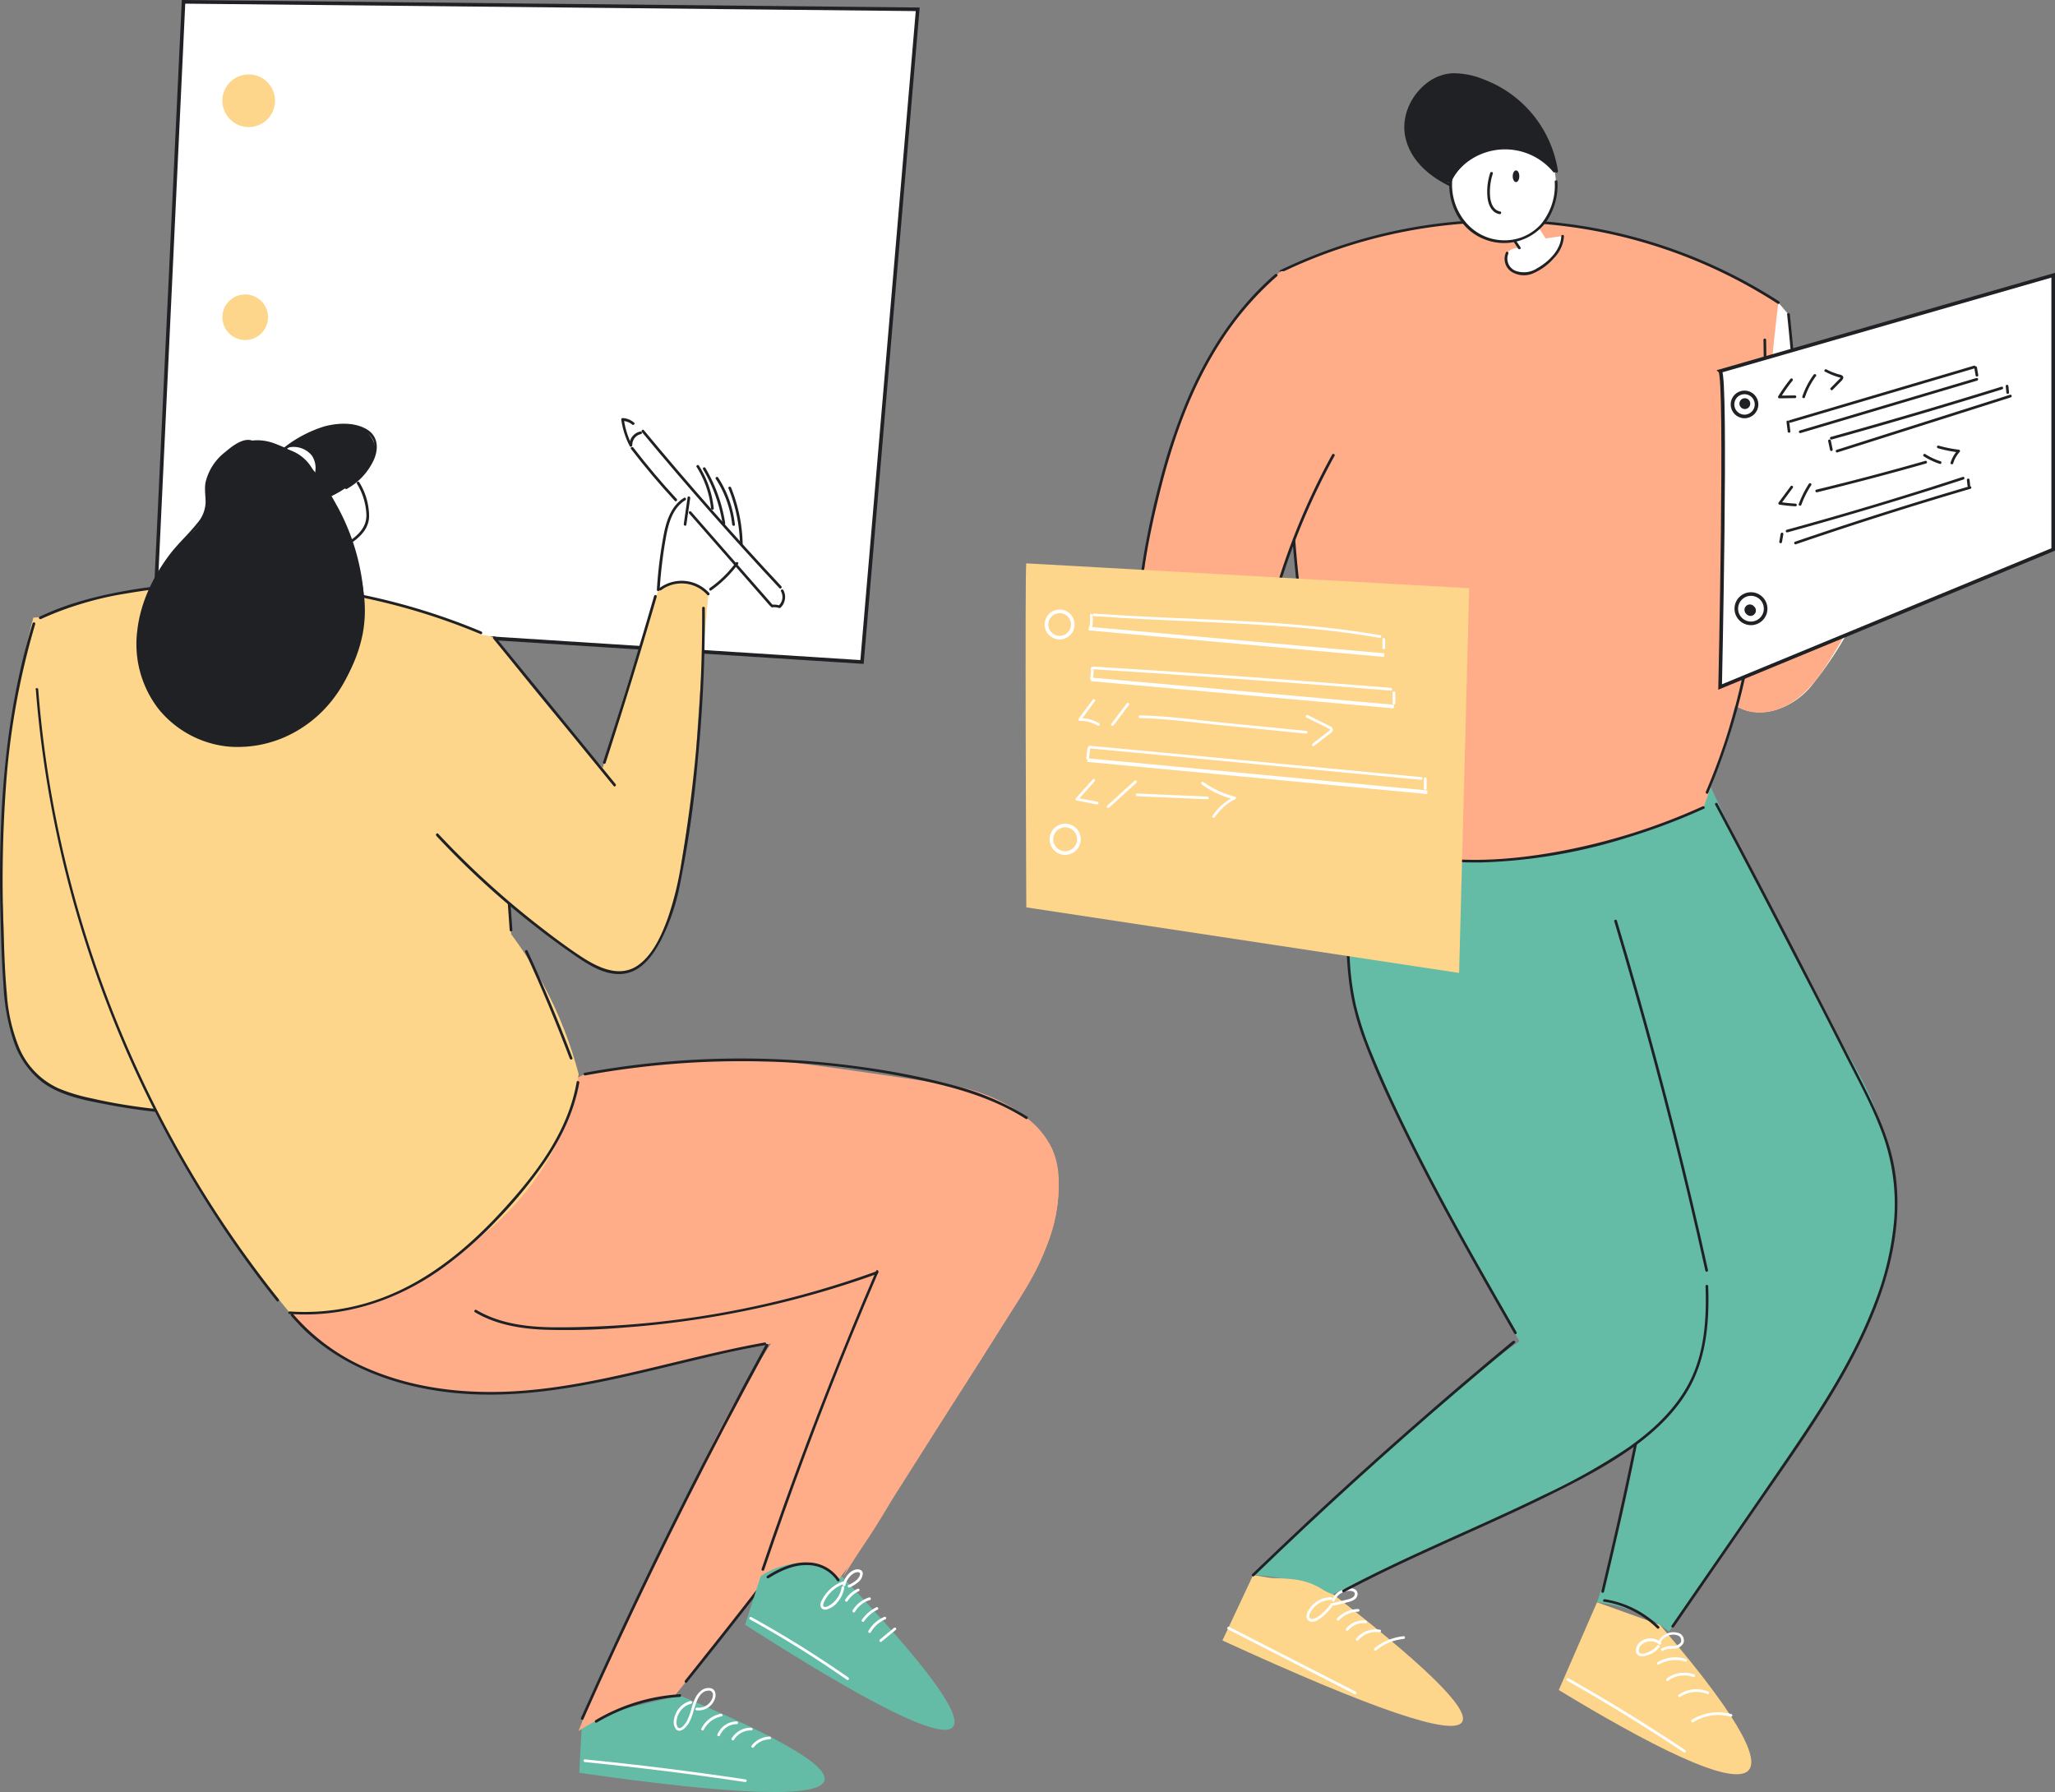 <svg xmlns="http://www.w3.org/2000/svg" viewBox="0 0 570.4 497.41"><rect x="0" y="0" width="570.4" height="497.41" fill="#808080" stroke="none"/><defs><style>.cls-1{fill:#fdd68b;}.cls-2,.cls-7{fill:#fff;}.cls-3{fill:#64bca7;}.cls-4{fill:#202124;}.cls-5{fill:#ffad89;}.cls-6,.cls-8{fill:none;}.cls-6{stroke:#fff;}.cls-6,.cls-7,.cls-8{stroke-miterlimit:10;}.cls-7,.cls-8{stroke:#202124;}</style></defs><g id="Layer_2" data-name="Layer 2"><g id="Layer_1-2" data-name="Layer 1"><path class="cls-1" d="M443.28,444.73l-10.61,24.36c23.68,14.38,48.38,27.44,52.75,22.19,2.06-2.48.9-10.54-24.67-40.28Z"/><path class="cls-2" d="M460.93,455.82a4.39,4.39,0,0,0-5.62-.11,3,3,0,0,0-1.21,2.71,1.48,1.48,0,0,0,.86,1.16,3.24,3.24,0,0,0,2-.05,7,7,0,0,0,3.61-2.28c.31-.37-.22-.91-.53-.53a6.22,6.22,0,0,1-2.52,1.84A5.81,5.81,0,0,1,456,459c-.45,0-.91,0-1.08-.49a2.12,2.12,0,0,1,.83-2.11,3.66,3.66,0,0,1,2.22-.85,3.37,3.37,0,0,1,2.48.85c.36.33.89-.2.53-.53Z"/><path class="cls-2" d="M460.91,456a3.09,3.09,0,0,1,1.81-1.85,3.64,3.64,0,0,1,3-.21,1.45,1.45,0,0,1,.77,2,2.64,2.64,0,0,1-2.09.92,6.1,6.1,0,0,0-3.15.67c-.4.27,0,.92.38.64,1-.67,2.2-.45,3.3-.62a2.85,2.85,0,0,0,2.36-1.54,2.23,2.23,0,0,0-1-2.61,4.65,4.65,0,0,0-6.06,2.42.38.38,0,0,0,.73.2Z"/><path class="cls-2" d="M460.46,462a9,9,0,0,1,7.32-.8c.46.16.66-.57.2-.72a9.73,9.73,0,0,0-7.9.87.38.38,0,0,0,.38.65Z"/><path class="cls-2" d="M463,466.54a7.29,7.29,0,0,1,7-1.05c.46.17.65-.56.2-.73a8,8,0,0,0-7.57,1.13c-.38.29,0,.94.38.65Z"/><path class="cls-2" d="M466.36,471a8,8,0,0,1,7.55-.79c.45.18.64-.54.2-.72a8.71,8.71,0,0,0-8.13.86c-.4.27,0,.92.38.65Z"/><path class="cls-2" d="M470,478a13.05,13.05,0,0,1,10.39-1.5.38.38,0,0,0,.2-.73,13.87,13.87,0,0,0-11,1.58c-.41.26,0,.91.38.65Z"/><path class="cls-2" d="M435,466.48q16.56,9.38,32.38,19.92c.41.27.78-.38.38-.65q-15.82-10.54-32.38-19.91a.37.37,0,0,0-.38.64Z"/><path class="cls-3" d="M473.89,216.45c2.4,5.14,6.29,13.35,11.3,23.39,6.64,13.3,12.86,25.77,21.61,41.66,9.09,16.54,12.44,21.38,15.72,32.22,1.73,5.72,3.7,12.43,3.77,21.4,0,4.88-.46,14.4-7.34,30.95a159.63,159.63,0,0,1-17.88,31.82c-9.06,12.9-21.23,30.46-37.8,55a37.19,37.19,0,0,0-7.26-4.57,37.83,37.83,0,0,0-12.73-3.55c1-3,2.47-7.51,4.06-13.12,3.36-11.78,5.56-22.18,10.93-53.4,1.09-6.3,2.48-14.47,4.06-24a55.54,55.54,0,0,0-2.71-13.79c-2.4-7.2-5.25-10.72-12.49-23-2.74-4.66-5.31-9.4-8-14.1-9.58-16.95-10.4-18.47-14-24.72-3.26-5.71-7.94-13.83-13.77-23.68a41.56,41.56,0,0,1,6.25-17.49C433.87,212.33,472.29,216.26,473.89,216.45Z"/><path class="cls-4" d="M476.07,223.35q12.09,22.83,23.95,45.8,6,11.53,11.85,23.1c3.77,7.42,7.85,14.8,10.69,22.64a56.81,56.81,0,0,1,3.21,23.48,82.61,82.61,0,0,1-5.39,23.14c-5.7,15.16-14.62,28.92-23.7,42.24-9.62,14.1-19.37,28.11-29.06,42.16l-3.65,5.3c-.28.4.37.78.65.38q14.83-21.52,29.68-43c9.29-13.49,18.58-27.22,25-42.36,6-14.06,9.52-29.89,5.91-45.05-1.88-7.91-5.58-15.21-9.23-22.42q-5.94-11.68-11.92-23.35-12-23.42-24.35-46.71-1.5-2.85-3-5.68c-.22-.43-.87-.05-.64.38Z"/><path class="cls-4" d="M417.28,265.29,454,330.21c2.93,5.19,6,10.42,7.1,16.36s.32,12.32-.69,18.35c-2,12.09-4.37,24.15-6.84,36.16q-4.18,20.35-9.09,40.57a.38.38,0,0,0,.73.2q8.85-36.59,15.4-73.68c1-5.77,2-11.63,1.7-17.52a37.83,37.83,0,0,0-4.92-15.91c-5.9-11-12.26-21.75-18.39-32.6l-21-37.23a.38.38,0,0,0-.65.38Z"/><path class="cls-4" d="M445.23,444.56A26.93,26.93,0,0,1,460,452a.38.38,0,0,0,.53-.53,27.65,27.65,0,0,0-15.09-7.59c-.47-.08-.68.65-.2.72Z"/><path class="cls-1" d="M347.83,437.18l-8.52,18.15q62.83,28.83,66.54,22.6,3.21-5.43-38.49-37.5Z"/><path class="cls-2" d="M369.48,443.33a7.22,7.22,0,0,0-6.21,3.51,3.59,3.59,0,0,0-.62,1.86,1.46,1.46,0,0,0,.93,1.33c1.1.4,2.27-.36,3.1-1a16.69,16.69,0,0,0,3.41-3.56c.28-.39-.37-.76-.65-.37a15.6,15.6,0,0,1-2.47,2.73,5,5,0,0,1-2.69,1.55.74.74,0,0,1-.87-.63,2.66,2.66,0,0,1,.51-1.54,6.47,6.47,0,0,1,5.56-3.13.38.38,0,0,0,0-.75Z"/><path class="cls-2" d="M370.37,444.36a4.65,4.65,0,0,1,3.83-2.78c.64-.05,1.95,0,1.83.94s-1.26,1.23-2,1.43l-3.79.95a.37.37,0,0,0,.19.72c1.33-.33,2.67-.65,4-1,1-.26,2.16-.76,2.36-1.92a1.48,1.48,0,0,0-.42-1.35,2.33,2.33,0,0,0-1.42-.52,5.11,5.11,0,0,0-2.89.65,5.24,5.24,0,0,0-2.29,2.5c-.19.44.46.82.64.38Z"/><path class="cls-2" d="M371.67,449.71a7.54,7.54,0,0,1,5.35-2.37.38.38,0,0,0,0-.75,8.35,8.35,0,0,0-5.88,2.59c-.34.35.19.88.53.53Z"/><path class="cls-2" d="M374.21,452.53a5.48,5.48,0,0,1,4.78-2,.38.38,0,1,0,0-.75,6.17,6.17,0,0,0-5.31,2.21.39.39,0,0,0,0,.53.37.37,0,0,0,.53,0Z"/><path class="cls-2" d="M377,455.3a6.25,6.25,0,0,1,5.84-2.23c.47.08.68-.64.2-.72a7,7,0,0,0-6.57,2.42c-.3.37.22.9.53.53Z"/><path class="cls-2" d="M382,458.06a14.22,14.22,0,0,1,7.61-3.16c.48,0,.48-.8,0-.75a15.18,15.18,0,0,0-8.14,3.38c-.38.31.16.83.53.53Z"/><path class="cls-2" d="M340.82,452.22l35.14,18c.43.22.81-.43.38-.65l-35.14-18c-.43-.22-.81.43-.38.65Z"/><path class="cls-3" d="M374.86,233.36c-.21,2.73-.47,6.7-.63,11.5-.24,7.11-.63,19,.79,29.07,1.57,11.12,5.24,19.2,9.41,27.87,14.24,29.64,31.06,59.51,37.31,70.48-2.83,2-7.18,5.19-12.36,9.22-9.3,7.24-17.43,14.28-38.81,34.24-5.94,5.55-13.69,12.82-22.74,21.44a61,61,0,0,1,22.07,5.36c4.4-2.12,11.41-5.46,20.09-9.46,9.89-4.55,25.89-11.76,44.58-20.77,4.48-2.16,17.08-8.33,26.64-17.73a40.62,40.62,0,0,0,7.08-9,42.3,42.3,0,0,0,4.86-14.22,58.92,58.92,0,0,0,0-21.19c-1.42-6.38-3.45-15.25-6-25.82-3.43-14.08-7.33-30.06-12.87-48.76-3.92-13.23-9.5-30.64-17.22-51Z"/><path class="cls-4" d="M374.63,231.46a292.18,292.18,0,0,0-.89,30.18,95.42,95.42,0,0,0,1.19,14.13,74.75,74.75,0,0,0,3.88,13.67c3.35,8.9,7.48,17.55,11.67,26.08,4.3,8.73,8.86,17.34,13.56,25.87,5.31,9.66,10.8,19.22,16.28,28.78a.38.38,0,0,0,.65-.38c-9.58-16.69-19.16-33.39-27.81-50.58-4.38-8.69-8.58-17.5-12.26-26.5a92.19,92.19,0,0,1-4.44-13.23A75.25,75.25,0,0,1,374.6,265a271.86,271.86,0,0,1,.78-33.53c0-.48-.71-.48-.75,0Z"/><path class="cls-4" d="M419.87,372.24q-29.14,24.12-56.81,49.95-7.81,7.31-15.5,14.73c-.35.34.18.87.53.53q27.21-26.29,56-50.92,8.13-6.94,16.36-13.76c.37-.31-.16-.84-.53-.53Z"/><path class="cls-4" d="M448.07,255.73q11.26,37.47,20.36,75.54Q471,342,473.36,352.72c.1.47.82.27.72-.2q-8.46-38.19-19.12-75.86-3-10.59-6.16-21.13c-.14-.46-.87-.26-.73.2Z"/><path class="cls-4" d="M473.4,357c.33,9.28-.3,18.87-4.78,27.22-3.91,7.28-10.14,13-16.86,17.69a175,175,0,0,1-23,12.91c-8.67,4.26-17.51,8.19-26.31,12.16-10,4.52-20,9.11-29.74,14.29-.42.23,0,.88.38.65,17.62-9.4,36.19-16.82,54.14-25.52,8.18-4,16.38-8.08,23.91-13.17,6.64-4.49,12.85-9.91,17.07-16.8,5.41-8.86,6.29-19.27,5.93-29.43,0-.48-.77-.49-.75,0Z"/><path class="cls-1" d="M349.41,438.12a56.9,56.9,0,0,1,9.77.26,18.91,18.91,0,0,1,9,3.52"/><path class="cls-2" d="M518.87,130.79c2.68-5,5.16-9.07,7-12,4-6.25,5.55-7.72,7.14-8.83a19.28,19.28,0,0,1,10.85-3.19c-.15,1.08-.26,2.25-.31,3.48a38.48,38.48,0,0,0,.46,7.83c-.56.81-1.49,2.16-2.66,3.83-2.68,3.86-3,4.22-3.38,5.14-1.41,3-.59,3.9-1.74,6.07a11,11,0,0,1-5.54,4.6c-5.55,2.47-13.33,1.51-14.36-1.57C516.14,135.46,516,133.85,518.87,130.79Z"/><path class="cls-2" d="M493.62,84q1.41,1.63,2.8,3.28c.16,1.46.37,3.53.61,6,.71,7.35,1.76,19.4,2.49,34.42.3,6.06.59,13.48.75,22Q510.61,139.3,521,128.92a11.29,11.29,0,0,0,1.8,4,12.47,12.47,0,0,0,8,4.78c-.93,1.89-2.34,4.77-4,8.3-6,12.6-6.69,15-10.81,23.35a102.1,102.1,0,0,1-12.54,20.19,21,21,0,0,1-8.65,6.81,15.5,15.5,0,0,1-9.81.92c-4.45-1.22-6.91-4.57-9.46-8.16-3.27-4.59-4.38-8.13-8.3-19.23-3.78-10.7-2.9-7.85-4.55-12.7-3-8.93-6.26-18.45-9.28-30.87-1.15-4.73-2.57-11.14-3.88-18.84,2-3.43,12.63-21.1,32-23.84A37.33,37.33,0,0,1,493.62,84Z"/><path class="cls-4" d="M496.05,87.26q3.07,29.42,3.76,59a.38.38,0,0,0,.75,0q-.68-29.58-3.76-59c-.05-.48-.8-.48-.75,0Z"/><path class="cls-4" d="M451,118.84a444,444,0,0,0,16.39,52.91q2.81,7.37,5.86,14.64c.19.44.91.24.73-.2a444,444,0,0,1-18.27-52.29q-2.13-7.59-4-15.26a.37.37,0,0,0-.72.2Z"/><path class="cls-4" d="M491.63,159l27.5-27.9c.34-.34-.19-.88-.53-.53l-27.5,27.9c-.34.34.19.88.53.53Z"/><path class="cls-5" d="M477.45,190.68c1.47,4.23,6,6.95,10.47,7.1s8.82-1.93,12.2-4.88,5.92-6.71,8.3-10.52a241.13,241.13,0,0,0,20.05-40.79"/><path class="cls-4" d="M521,130.06a11.83,11.83,0,0,0,7.71,7.75c.46.14.66-.58.2-.73a11,11,0,0,1-7.19-7.22.37.37,0,0,0-.72.2Z"/><path class="cls-4" d="M524.53,125.48a5.34,5.34,0,0,0,4.08-1.79,5.71,5.71,0,0,0,1.07-1.89,5.3,5.3,0,0,1,1.12-2.17c1.59-1.61,4.71-2.18,5.1-4.75.08-.47-.65-.67-.72-.19a3.64,3.64,0,0,1-2,2.4,17.06,17.06,0,0,0-2.84,1.92,4.22,4.22,0,0,0-1,1.44,12.62,12.62,0,0,1-1,2.28,4.59,4.59,0,0,1-3.88,2,.38.38,0,0,0,0,.75Z"/><path class="cls-4" d="M526.24,119a15.45,15.45,0,0,1,8.29-6.86c.45-.16.25-.88-.2-.73a16.28,16.28,0,0,0-8.74,7.21.38.38,0,0,0,.65.38Z"/><path class="cls-4" d="M525.55,118.7c4.34-5.73,10.15-12.79,18.25-11.57.47.07.68-.65.2-.72-8.5-1.28-14.52,5.86-19.1,11.92-.29.38.36.75.65.37Z"/><path class="cls-4" d="M543.34,108.58a75.53,75.53,0,0,0-6.85,4.64c-.38.29,0,.94.38.65a75.53,75.53,0,0,1,6.85-4.64.38.38,0,0,0-.38-.65Z"/><path class="cls-4" d="M543.27,110.06a25.5,25.5,0,0,1-5.58,6.78c-.37.31.17.84.53.53a26,26,0,0,0,5.69-6.93c.24-.42-.41-.8-.64-.38Z"/><path class="cls-4" d="M544,112.37a23.65,23.65,0,0,1-5.36,7.68c-.35.34.18.87.53.53a24.25,24.25,0,0,0,5.48-7.83c.19-.43-.45-.82-.65-.38Z"/><path class="cls-4" d="M543.79,115.68c.62,2.63-1.43,4.7-3.1,6.42a10.3,10.3,0,0,0-3.09,5c-.48,2.25-.52,4.41-2,6.28a18.75,18.75,0,0,1-5,4c-.41.25,0,.9.38.64a19.94,19.94,0,0,0,5.12-4c1.57-1.89,1.78-4,2.21-6.32.51-2.81,2.41-4.36,4.21-6.39,1.44-1.62,2.58-3.63,2.06-5.84-.11-.47-.84-.28-.73.19Z"/><path class="cls-5" d="M355.53,75.29l2.64,35.78c-.23,8.36-.22,18.25.35,29.35.06,1.08.69,12.89,2.15,25.06,3.34,27.63,10.57,53.47,14.34,66a76.15,76.15,0,0,0,13.27,5c12.91,3.52,23.55,2.72,32.35,2a135.42,135.42,0,0,0,25.61-4.78,173.07,173.07,0,0,0,26.56-9.52c1-2.62,2.54-6.93,4.26-12.31a273.47,273.47,0,0,0,12.42-67.42c.46-8.08,0-6.48.55-18.18.84-18.07,2.4-32.69,3.59-42.24a140.91,140.91,0,0,0-14.05-8,141.52,141.52,0,0,0-124-.7Z"/><path class="cls-4" d="M355.72,75.61A141.06,141.06,0,0,1,493.43,84.3c.41.26.79-.39.38-.65A141.79,141.79,0,0,0,355.34,75c-.43.21,0,.85.38.64Z"/><path class="cls-4" d="M489.48,94.29c.25,17,.49,34-.41,51-.88,16.34-2.83,32.68-6.85,48.57a168.77,168.77,0,0,1-8.73,25.89c-.19.44.45.82.65.38A187.23,187.23,0,0,0,487,173.68c2.52-16.6,3.3-33.41,3.43-50.19.07-9.73-.07-19.47-.21-29.2a.38.38,0,0,0-.75,0Z"/><path class="cls-4" d="M357.84,109.54a371.76,371.76,0,0,0,8.85,93.11q2.93,13,6.81,25.87a.37.37,0,0,0,.72-.2,370.87,370.87,0,0,1-15.53-92.5q-.53-13.14-.1-26.28a.38.38,0,0,0-.75,0Z"/><path class="cls-4" d="M374.88,231.57c11.21,6,24,8.06,36.64,7.8a149.87,149.87,0,0,0,39.57-6.7,174.32,174.32,0,0,0,21.9-8.22c.43-.2.05-.84-.38-.65a171.6,171.6,0,0,1-38.91,12.34c-12.6,2.39-25.68,3.5-38.4,1.43a63.94,63.94,0,0,1-20-6.65c-.43-.23-.81.42-.38.65Z"/><path class="cls-2" d="M349.09,223a8,8,0,0,0,.81,3.91c1.23,2.38,3.55,3.57,5.53,4.59,2.56,1.31,3.23,1,4.7,2.29s1.3,1.94,2.57,3.3a11.51,11.51,0,0,0,5.08,3c.84.21,2.53.5,10.28-1.9,1.87-.59,3.4-1.11,4.43-1.47a14.52,14.52,0,0,0-7.29-10c3.16.86,5.74.74,6.25-.32s-1.25-3.16-2.69-4.25c-1.64-1.25-3-1.39-6.68-2.34-1.41-.36-3.48-.93-6-1.74a11.77,11.77,0,0,0-5.3-1.63C353.92,216.12,349.47,222.48,349.09,223Z"/><path class="cls-5" d="M355.53,75.29c-1.39,1.15-3.36,2.86-5.59,5.07-3.08,3.06-11.05,11.44-18.78,27.82a146.41,146.41,0,0,0-11.25,35.45,186.22,186.22,0,0,0-3.58,41.93c.88,1.57,2.19,3.87,3.92,6.56,5.52,8.62,10.88,14.54,17.13,21.39,2.61,2.86,6.16,6.63,10.52,10.93a18.8,18.8,0,0,1,3.42-3c6-4.11,12.69-3.61,15.33-3.26-2.2-4.61-4.36-9.58-6.42-14.9a211.38,211.38,0,0,1-8.85-28.95c1.18-4.68,2.89-10.75,5.32-17.71A215,215,0,0,1,368,130.2a217.91,217.91,0,0,1,12.59-21.58c.32-1,4.12-13.13-4-23.6C368.76,75,356.7,75.24,355.53,75.29Z"/><path class="cls-4" d="M353.93,76.12c-11,9.53-19,22-24.63,35.37a164,164,0,0,0-7.46,22.44,224.44,224.44,0,0,0-5,24.1,113.27,113.27,0,0,0-.89,27.53c.05.47.8.48.75,0-1.65-16.23,1.19-32.53,5.06-48.26,3.63-14.8,8.7-29.42,17-42.31a84.35,84.35,0,0,1,15.73-18.34c.36-.31-.17-.84-.54-.53Z"/><path class="cls-4" d="M369.77,126.15A190.48,190.48,0,0,0,351,175.34c-.11.47.62.67.72.2a189.56,189.56,0,0,1,18.7-49c.24-.43-.41-.81-.64-.38Z"/><path class="cls-4" d="M316.18,185.78c7.52,14.48,18.93,26.37,30.55,37.62.35.34.88-.19.53-.53-11.58-11.21-22.94-23-30.43-37.47-.23-.43-.87-.05-.65.38Z"/><path class="cls-4" d="M351,175.56A192.67,192.67,0,0,0,366.23,217c.22.43.87,0,.65-.38a192.17,192.17,0,0,1-15.12-41.21.37.37,0,0,0-.72.19Z"/><path class="cls-4" d="M349.12,223.49a21.89,21.89,0,0,1,16.1-5c.48,0,.48-.71,0-.75A22.6,22.6,0,0,0,348.59,223c-.37.31.17.84.53.53Z"/><path class="cls-4" d="M349.25,226c.48,2.78,3,4.51,5.41,5.61,2.63,1.22,5.79,2.09,7.38,4.73.25.41.9,0,.65-.38-1.49-2.47-4.24-3.54-6.77-4.61s-5.43-2.6-5.95-5.55c-.08-.47-.8-.27-.72.2Z"/><path class="cls-4" d="M366.47,218.48c2.6,1.46,5.59,1.57,8.42,2.32,2.47.65,5.15,2.08,5.78,4.76a.38.38,0,0,0,.73-.2c-.61-2.58-2.95-4.16-5.32-5-3-1.06-6.38-.95-9.24-2.55a.37.37,0,0,0-.37.65Z"/><path class="cls-4" d="M372.78,225.25a17.15,17.15,0,0,1,9.34,11.56c.11.47.84.27.73-.2a17.85,17.85,0,0,0-9.69-12c-.43-.21-.81.44-.38.64Z"/><path class="cls-4" d="M364.05,232.78a9.83,9.83,0,0,1,3.21,3.36,2.76,2.76,0,0,1,.41,2.24,1.31,1.31,0,0,1-1.51.89c-.46-.15-.66.58-.2.72a1.94,1.94,0,0,0,2.1-.8,2.74,2.74,0,0,0,.21-2.66,9.76,9.76,0,0,0-3.84-4.4c-.41-.27-.79.38-.38.65Z"/><path class="cls-4" d="M367.31,231.48c2.32,1.62,5.18,4.08,4.31,7.27a.37.37,0,0,0,.72.2,5.77,5.77,0,0,0-.9-4.64,13.83,13.83,0,0,0-3.75-3.48c-.4-.28-.78.37-.38.65Z"/><path class="cls-4" d="M371,231.46a5.78,5.78,0,0,1,4.8,6.38c-.08.47.65.67.72.2a6.54,6.54,0,0,0-5.52-7.33c-.48-.06-.48.69,0,.75Z"/><path class="cls-4" d="M373.72,229.48a10.06,10.06,0,0,1,4.48,7.26c.05.48.8.48.75,0a10.87,10.87,0,0,0-4.85-7.91c-.4-.26-.78.39-.38.65Z"/><path class="cls-2" d="M402.36,48.27a19.72,19.72,0,0,0,.35,4.71,21,21,0,0,0,1.46,5.37,16.36,16.36,0,0,0,8.41,7.86,15.51,15.51,0,0,0,7.95.81l1.18,1.75c-.12,0-2.42-.07-3.38,1.52s.09,3.76,1.3,4.75c2.45,2,6.56.07,7.52-.39a11.62,11.62,0,0,0,4.73-4.27,12.74,12.74,0,0,0,1.85-4.86l-4.72.66c-.62-.94-1.23-1.89-1.85-2.84a16.73,16.73,0,0,0,3.76-5.93,17.31,17.31,0,0,0,1-5.45c0-1.69-.09-7.17-3.48-11.08C423,34.61,411,34.43,405.83,40.1A14.32,14.32,0,0,0,402.36,48.27Z"/><path class="cls-4" d="M432.22,48.1a18.93,18.93,0,0,0-9.84-6.36,17.16,17.16,0,0,0-12,1,16.9,16.9,0,0,0-7.7,8,14.93,14.93,0,0,1-3.25-1.1,16.43,16.43,0,0,1-7.71-8.09,15.64,15.64,0,0,1-.12-12.27,14.78,14.78,0,0,1,7.54-7.61c4.95-2,9.55-.39,13.15.91a30.67,30.67,0,0,1,14.88,12A33,33,0,0,1,432.22,48.1Z"/><path class="cls-4" d="M402.39,49.29c-.84,6.73,2.57,14,8.89,16.8a14.63,14.63,0,0,0,17.93-4.56,17.82,17.82,0,0,0,3.08-11.11c0-.48-.77-.48-.75,0a16.78,16.78,0,0,1-3.83,11.81,13.47,13.47,0,0,1-11,4.44c-8.79-.53-14.6-8.93-13.55-17.38.06-.47-.69-.47-.75,0Z"/><path class="cls-4" d="M420.21,67.21,421.38,69a.39.39,0,0,0,.52.13.37.37,0,0,0,.13-.51l-1.17-1.74a.39.39,0,0,0-.52-.14.38.38,0,0,0-.13.51Z"/><path class="cls-4" d="M402.63,50.94c-5-2.38-9.62-6.09-11.41-11.52s.28-11.37,4.54-15.15a12.27,12.27,0,0,1,7-3.2,20.38,20.38,0,0,1,8.4,1.48,31.44,31.44,0,0,1,13.06,8.81,31.8,31.8,0,0,1,7.49,16.28c.07.48.79.27.72-.2A32.34,32.34,0,0,0,411.72,22a21.81,21.81,0,0,0-8.79-1.66A12.81,12.81,0,0,0,396.11,23c-4.4,3.37-7.11,9.07-6.12,14.61,1.18,6.58,6.51,11.22,12.27,14,.43.21.81-.44.37-.65Z"/><path class="cls-4" d="M403.14,49.42a17.39,17.39,0,0,1,28-1.67c.32.37.84-.16.53-.53A18.13,18.13,0,0,0,402.49,49c-.26.4.39.78.65.38Z"/><path class="cls-4" d="M418,70.1a4.31,4.31,0,0,0,1.37,5.21,6.49,6.49,0,0,0,6.33.5,16.17,16.17,0,0,0,5.67-4.23,9.52,9.52,0,0,0,2.74-6.06.38.38,0,0,0-.75,0c-.1,3.88-3.63,7.25-6.8,9a6.66,6.66,0,0,1-5.91.64,3.65,3.65,0,0,1-2-4.73c.21-.43-.44-.81-.65-.38Z"/><path class="cls-4" d="M413.63,48a16.49,16.49,0,0,0-.72,7.08c.25,1.91,1.23,4,3.3,4.35.47.09.67-.63.2-.72-2.05-.4-2.71-2.59-2.83-4.42a16.35,16.35,0,0,1,.78-6.09c.14-.46-.58-.66-.73-.2Z"/><path class="cls-4" d="M421.71,48.92c0,.9-.41,1.62-.91,1.62s-.92-.72-.92-1.62.41-1.62.92-1.62S421.71,48,421.71,48.92Z"/><path class="cls-1" d="M284.87,156.36c-.44.62,0,95.49,0,95.49L405,270.05q1.39-53.38,2.8-106.78Z"/><line class="cls-6" x1="302.21" y1="174.47" x2="384.22" y2="181.84"/><line class="cls-6" x1="302.87" y1="188.57" x2="386.88" y2="196.12"/><line class="cls-6" x1="301.84" y1="210.97" x2="396.18" y2="219.9"/><circle class="cls-6" cx="295.66" cy="232.95" r="3.82"/><circle class="cls-6" cx="294.12" cy="173.34" r="3.65"/><path class="cls-2" d="M302.24,210.45l.38-2.83c0-.2-.19-.37-.38-.37a.38.38,0,0,0-.37.37l-.38,2.83a.38.38,0,0,0,.38.37.38.38,0,0,0,.37-.37Z"/><path class="cls-2" d="M302.5,207.72l71.6,6.79,20.39,1.94c.48,0,.48-.71,0-.75l-71.6-6.79L302.5,207c-.48,0-.48.71,0,.75Z"/><path class="cls-2" d="M395.22,216.09v2.82a.38.38,0,0,0,.75,0v-2.82a.38.38,0,0,0-.75,0Z"/><path class="cls-2" d="M303.3,188.41a9.25,9.25,0,0,0,.21-2.92.38.38,0,0,0-.37-.38.39.39,0,0,0-.38.38,8.58,8.58,0,0,1-.19,2.72.38.38,0,0,0,.73.2Z"/><path class="cls-2" d="M303.56,185.77q32.2,2,64.38,4.47,9.06.7,18.13,1.44c.48,0,.48-.71,0-.75q-32.16-2.61-64.36-4.75-9.07-.6-18.15-1.16c-.48,0-.48.72,0,.75Z"/><path class="cls-2" d="M386.54,192.22v3a.38.38,0,0,0,.75,0v-3a.38.38,0,0,0-.75,0Z"/><path class="cls-2" d="M303.13,174.1a11.54,11.54,0,0,0,.15-3.37.38.38,0,0,0-.37-.37.38.38,0,0,0-.38.37,10.87,10.87,0,0,1-.12,3.17.37.37,0,0,0,.72.2Z"/><path class="cls-2" d="M303.74,171c20.46,1.55,41,1.58,61.42,3.63,5.95.6,11.88,1.38,17.77,2.41.48.08.68-.64.2-.72-20.42-3.57-41.17-4.05-61.83-5-5.86-.28-11.71-.6-17.56-1-.48,0-.48.72,0,.75Z"/><path class="cls-2" d="M383.72,177.46v2.39a.38.38,0,0,0,.75,0v-2.39a.38.38,0,0,0-.38-.38.38.38,0,0,0-.37.38Z"/><path class="cls-2" d="M303.29,194.23l-3.92,5.29a.38.38,0,0,0,.33.56,9.32,9.32,0,0,1,5,1.33c.41.25.79-.4.38-.65a10,10,0,0,0-5.39-1.43l.32.57,3.92-5.3c.29-.38-.36-.76-.65-.37Z"/><path class="cls-2" d="M309.11,201.3l4.28-5.69c.29-.38-.36-.76-.65-.37l-4.28,5.69c-.29.38.37.76.65.37Z"/><path class="cls-2" d="M316.38,199.32c7.65.14,15.32,1.26,22.92,2l23.26,2.3c.48.05.48-.7,0-.75l-23.26-2.3c-7.6-.75-15.27-1.87-22.92-2a.38.38,0,0,0,0,.75Z"/><path class="cls-2" d="M362.6,199.14c2.06,1,4.13,2,6.18,3.08.21.1.5.2.34.46a2.72,2.72,0,0,1-.62.5l-1.36,1.06-2.79,2.15c-.38.29,0,.94.37.65l3.23-2.49c.51-.39,1-.77,1.53-1.18a1,1,0,0,0,.36-1.26c-.26-.46-.93-.66-1.38-.89l-1.8-.9L363,198.49c-.43-.22-.81.43-.38.65Z"/><path class="cls-2" d="M303.32,216.33l-4.68,5.22a.38.38,0,0,0,.17.63l5.62,1.08c.47.1.67-.63.2-.72L299,221.45l.16.63,4.68-5.22c.32-.36-.21-.89-.53-.53Z"/><path class="cls-2" d="M307.85,224.17l7.57-6.91c.36-.33-.17-.86-.53-.53l-7.57,6.91c-.36.33.17.86.53.53Z"/><path class="cls-2" d="M315.65,221l19.46.85c.48,0,.48-.73,0-.75l-19.46-.85c-.48,0-.48.73,0,.75Z"/><path class="cls-2" d="M333.57,217.72a25.93,25.93,0,0,0,9,4.16l-.09-.68a15.52,15.52,0,0,0-5.93,5.24c-.27.4.38.77.65.37a14.88,14.88,0,0,1,5.66-5,.38.38,0,0,0-.09-.69,25.6,25.6,0,0,1-8.79-4.09c-.39-.28-.76.37-.37.65Z"/><path class="cls-7" d="M477.45,103c1.9,1.73,0,87.68,0,87.68l92.45-38.17V76.39Z"/><circle class="cls-8" cx="484.22" cy="112.25" r="3.34"/><circle class="cls-8" cx="486.01" cy="168.95" r="4.07"/><path class="cls-4" d="M484.31,113.53a1.5,1.5,0,0,0,0-3,1.5,1.5,0,0,0,0,3Z"/><path class="cls-4" d="M484.65,170.34l.17.17a1.11,1.11,0,0,0,.49.31,1,1,0,0,0,.57.13,1.06,1.06,0,0,0,.58-.13,1,1,0,0,0,.48-.31l.24-.3a1.57,1.57,0,0,0,.2-.76l-.05-.4a1.49,1.49,0,0,0-.39-.66l-.17-.18a1.37,1.37,0,0,0-.48-.31,1.17,1.17,0,0,0-.58-.12,1.14,1.14,0,0,0-.58.12,1.21,1.21,0,0,0-.48.31l-.24.31a1.51,1.51,0,0,0-.2.76l.05.39a1.47,1.47,0,0,0,.39.67Z"/><path class="cls-4" d="M497,105.14a46.14,46.14,0,0,0-3.42,4.85.38.38,0,0,0,.32.57l4.37-.06a.38.38,0,0,0,0-.75l-4.37.06.33.56a45,45,0,0,1,3.3-4.69.41.41,0,0,0,0-.54.39.39,0,0,0-.53,0Z"/><path class="cls-4" d="M503.41,104a21.7,21.7,0,0,0-3.14,6.06c-.15.46.57.66.72.2a20.89,20.89,0,0,1,3.07-5.88c.29-.39-.36-.76-.65-.38Z"/><path class="cls-4" d="M506.64,103.18a18.63,18.63,0,0,0,4,1.6.85.85,0,0,1,.17.06s.09.06.08,0l-.1.14-.16.16-.85.87-1.64,1.66c-.33.34.2.87.53.53l1.92-1.95c.43-.44,1.5-1.25.84-1.93a2.16,2.16,0,0,0-1-.4c-.39-.11-.78-.24-1.16-.38a16,16,0,0,1-2.31-1c-.43-.23-.81.42-.38.65Z"/><path class="cls-4" d="M495.88,117.1l.32,2.63a.4.4,0,0,0,.38.38.38.38,0,0,0,.37-.38l-.32-2.63a.38.38,0,0,0-.37-.37.38.38,0,0,0-.38.37Z"/><path class="cls-4" d="M497,117.32l51.11-15.09a.38.38,0,0,0-.2-.73l-51.11,15.1a.37.37,0,0,0,.2.72Z"/><path class="cls-4" d="M499.79,120.2l49-14.56a.37.37,0,0,0-.2-.72l-49,14.56a.37.37,0,0,0,.2.72Z"/><path class="cls-4" d="M548,102.15l.37,2.1a.37.37,0,0,0,.46.26.38.38,0,0,0,.26-.46l-.36-2.1a.38.38,0,0,0-.47-.26.39.39,0,0,0-.26.46Z"/><path class="cls-4" d="M507.44,122.45l.52,2.45a.38.38,0,0,0,.46.27.39.39,0,0,0,.26-.46l-.51-2.46a.38.38,0,0,0-.46-.26.38.38,0,0,0-.27.46Z"/><path class="cls-4" d="M508.39,122q23.77-6.61,47.34-13.93c.46-.14.27-.87-.2-.73q-23.56,7.32-47.34,13.93a.38.38,0,0,0,.2.73Z"/><path class="cls-4" d="M510,125.57l48.13-15.28c.46-.15.26-.87-.2-.72l-48.13,15.28c-.46.14-.26.87.2.72Z"/><path class="cls-4" d="M556.72,107.13l.17,1.75a.38.38,0,1,0,.75,0l-.17-1.75a.38.38,0,0,0-.75,0Z"/><path class="cls-4" d="M497,135l-3.34,4.51a.38.38,0,0,0,.22.55,44.74,44.74,0,0,0,4.48.47c.48,0,.48-.73,0-.75a41.1,41.1,0,0,1-4.28-.44l.22.55,3.34-4.51a.38.38,0,0,0-.13-.51.38.38,0,0,0-.51.13Z"/><path class="cls-4" d="M502.08,134.29a28.34,28.34,0,0,0-2.8,5.62c-.17.46.56.65.72.2a27.16,27.16,0,0,1,2.73-5.44c.26-.41-.39-.78-.65-.38Z"/><path class="cls-4" d="M504.34,136.64q15.23-3.72,30.29-8a.38.38,0,0,0-.2-.73q-15.06,4.32-30.29,8a.38.38,0,0,0,.2.73Z"/><path class="cls-4" d="M534,126.68a19.58,19.58,0,0,0,4.42,2.07c.46.15.66-.57.2-.72a18.9,18.9,0,0,1-4.24-2c-.41-.25-.79.4-.38.65Z"/><path class="cls-4" d="M537.92,124.41a34.35,34.35,0,0,0,5.76,1.15l-.26-.64a9.13,9.13,0,0,0-2,3.49c-.15.46.58.66.72.2a8.42,8.42,0,0,1,1.79-3.16.38.38,0,0,0-.27-.64,35.11,35.11,0,0,1-5.56-1.12.37.37,0,0,0-.2.72Z"/><path class="cls-4" d="M494.25,148.17l-.36,2.09a.38.38,0,1,0,.73.2l.36-2.1a.38.38,0,1,0-.73-.19Z"/><path class="cls-4" d="M496.14,147.76Q520.74,141,545,133.09c.46-.15.26-.88-.2-.72q-24.24,7.94-48.85,14.67a.37.37,0,0,0,.2.72Z"/><path class="cls-4" d="M498.47,151.07q24-8.22,48.44-15.39a.37.37,0,0,0-.2-.72q-24.39,7.17-48.44,15.39c-.46.15-.26.88.2.72Z"/><path class="cls-4" d="M545.94,133.21l.17,1.58a.36.36,0,0,0,.11.26.39.39,0,0,0,.27.11c.18,0,.39-.17.37-.37l-.17-1.58a.46.46,0,0,0-.11-.27.44.44,0,0,0-.27-.11.38.38,0,0,0-.37.38Z"/><polygon class="cls-7" points="50.94 0.51 42.91 171.17 239.27 183.74 254.73 2.58 50.94 0.51"/><circle class="cls-1" cx="69.03" cy="27.96" r="7.31"/><circle class="cls-1" cx="68.06" cy="88.05" r="6.33"/><line class="cls-4" x1="91.65" y1="25.51" x2="229.66" y2="27.96"/><line class="cls-4" x1="91.63" y1="41.09" x2="229.65" y2="43.53"/><line class="cls-4" x1="91.35" y1="56.96" x2="229.37" y2="59.4"/><line class="cls-4" x1="91.05" y1="74.06" x2="229.06" y2="76.5"/><line class="cls-4" x1="90.45" y1="93.11" x2="228.47" y2="95.55"/><path class="cls-3" d="M161.59,477q-.41,7.53-.8,15.06,66.12,9.49,68.06,2.11,1.59-6.07-40.16-23.56Z"/><path class="cls-2" d="M191.63,472.12a6.23,6.23,0,0,0-4.51,4.95,3.4,3.4,0,0,0,.56,2.95c.9.87,2.1,0,2.75-.75,1.36-1.51,1.82-3.58,2.41-5.46s1.51-4.44,3.72-4.55a1.11,1.11,0,0,1,1.33,1.13,3.33,3.33,0,0,1-.7,1.94,4,4,0,0,1-3.7,1.65c-.47-.07-.68.66-.2.72a4.78,4.78,0,0,0,5.23-3.47c.27-1.11,0-2.34-1.23-2.65a3.21,3.21,0,0,0-2.78.77c-1.59,1.28-2.14,3.4-2.7,5.28a16.24,16.24,0,0,1-1.12,3c-.34.63-1.79,2.8-2.59,1.78a2.78,2.78,0,0,1-.28-1.9,5.24,5.24,0,0,1,.71-2.1,5.38,5.38,0,0,1,3.3-2.53.37.37,0,0,0-.2-.72Z"/><path class="cls-2" d="M195.34,480.13a7,7,0,0,1,4.94-3.73c.47-.09.27-.81-.2-.73a7.68,7.68,0,0,0-5.38,4.09c-.22.43.43.81.64.37Z"/><path class="cls-2" d="M199.84,481.66a5.09,5.09,0,0,1,4.71-3.12.38.38,0,0,0,0-.75,5.89,5.89,0,0,0-5.44,3.67.38.38,0,0,0,.73.2Z"/><path class="cls-2" d="M203.72,482.93a5.45,5.45,0,0,1,4.81-2.64c.49,0,.48-.73,0-.75a6.21,6.21,0,0,0-5.46,3,.38.38,0,0,0,.65.38Z"/><path class="cls-2" d="M209.2,485a5.81,5.81,0,0,1,4.51-2.24.38.38,0,0,0,0-.75,6.54,6.54,0,0,0-5.05,2.46.4.4,0,0,0,0,.53.39.39,0,0,0,.54,0Z"/><path class="cls-2" d="M162.35,489.08q22.28,2.22,44.43,5.54c.47.07.68-.65.2-.72q-22.24-3.34-44.63-5.57c-.48,0-.48.71,0,.75Z"/><path class="cls-5" d="M81.05,365c.32,1.41,2.23,3,6.07,6.11a66,66,0,0,0,16.92,10c15.9,6.33,34.42,5.72,40.25,5.41,7.23-.38,18.51-2.74,40.79-7.45L214,372.92c-1.4,2.1-3.4,5.17-5.71,8.93-7.35,12-10.77,19.43-20.83,40.24-12.16,25.16-13.51,27.38-18.62,38.91-3.54,8-6.34,14.73-8.26,19.45a63.27,63.27,0,0,1,8.17-4.47,64.94,64.94,0,0,1,18.49-5.26c2-2.51,5-6.19,8.47-10.66,12.51-15.88,24.61-31.29,37.93-50.58a396.87,396.87,0,0,0,21.86-36.94,68.72,68.72,0,0,0,6.32-18.09c1.34-6.7,2.62-13.59-.93-20.12a22.82,22.82,0,0,0-6.85-7.41,34.79,34.79,0,0,0-16.31-6.44c-15.35-2.29-30.46.34-48.29,3-6.14.92-15.49,2.27-27.08,3.77a133.67,133.67,0,0,0-20.51,2.64C110.31,336.47,78.87,355,81.05,365Z"/><path class="cls-4" d="M80.79,365.22c10.48,12.43,26.11,18.86,41.93,21,18.62,2.56,37.22-.91,55.33-5.15,11.43-2.67,22.8-5.65,34.37-7.71.47-.09.27-.81-.2-.73-20.1,3.59-39.63,10-59.9,12.63-16.5,2.15-33.74,1.45-49.27-5a56.7,56.7,0,0,1-21.73-15.58c-.31-.37-.84.16-.53.53Z"/><path class="cls-4" d="M212.56,373.18q-21.6,39.49-40.66,80.3-5.42,11.63-10.63,23.34c-.2.44.45.82.64.38q18.3-41.11,39.19-81,6-11.35,12.11-22.61c.23-.43-.42-.81-.65-.38Z"/><path class="cls-4" d="M162.45,327.63l27.05-3.77c8.41-1.17,16.83-2.51,25.28-3.35,7.66-.75,15.49-1,23.09.37,7.36,1.36,15.17,4.4,20.24,10.12,5.69,6.43,5.09,15.35,3.38,23.2a95.78,95.78,0,0,1-8.93,23.44c-7.78,15-17.28,29.21-27.12,42.93-10,14-20.67,27.49-31.38,40.95l-3.93,4.93c-.3.38.23.91.53.53,11-13.74,21.9-27.48,32.27-41.67s20.29-28.83,28.68-44.29a108.28,108.28,0,0,0,9.75-23.13c2-7.28,3.52-15.85.22-23-3.13-6.76-10.38-10.87-17.18-13.13-7.33-2.44-15.17-2.87-22.84-2.51-8.18.38-16.29,1.65-24.39,2.78l-28,3.91-6.89,1c-.48.06-.27.79.2.72Z"/><path class="cls-4" d="M165.63,478.12A51.42,51.42,0,0,1,188.69,471c.48,0,.48-.78,0-.75a52.08,52.08,0,0,0-23.44,7.23.38.38,0,0,0,.38.65Z"/><path class="cls-3" d="M211.75,435.62q-2.48,7.68-4.93,15.34,53.12,34,57.68,28.36,4.08-5-30.56-41.52a22,22,0,0,0-8.07-3.66A22.77,22.77,0,0,0,211.75,435.62Z"/><path class="cls-2" d="M233.87,439a10.29,10.29,0,0,0-5.76,5.2,2.13,2.13,0,0,0-.23,1.95,1.36,1.36,0,0,0,1.48.59,5.72,5.72,0,0,0,3.12-2.06,7.79,7.79,0,0,0,1.85-3.94c.08-.47-.64-.67-.72-.2a7.2,7.2,0,0,1-3.64,5.21c-.34.19-1,.44-1.33.17s0-1.16.21-1.53a9.29,9.29,0,0,1,2-2.69,9.43,9.43,0,0,1,3.21-2c.45-.16.25-.89-.2-.72Z"/><path class="cls-2" d="M234.62,440.08a5.36,5.36,0,0,1,1-2.15,4.39,4.39,0,0,1,1.72-1.42c.37-.14,1.23-.31,1.38.22a1.62,1.62,0,0,1-.29,1,3.61,3.61,0,0,1-.71.85,9.82,9.82,0,0,1-2.25,1.39c-.43.21-.05.86.38.64a10,10,0,0,0,2.37-1.48,3.23,3.23,0,0,0,1.26-2.45c-.1-.92-1-1.18-1.83-1.07a4.12,4.12,0,0,0-2.24,1.37,5.83,5.83,0,0,0-1.47,2.85c-.09.47.63.67.72.2Z"/><path class="cls-2" d="M235.28,444.39a7.22,7.22,0,0,1,3.12-2.75.37.37,0,0,0,.13-.51A.38.38,0,0,0,238,441a7.9,7.9,0,0,0-3.38,3c-.26.41.39.79.64.38Z"/><path class="cls-2" d="M237.29,447.41a7.25,7.25,0,0,1,4.15-3.3.37.37,0,0,0-.2-.72,8.1,8.1,0,0,0-4.6,3.64.38.38,0,0,0,.65.38Z"/><path class="cls-2" d="M239.84,450a9.57,9.57,0,0,1,3.75-3.22.37.37,0,0,0,.14-.51.38.38,0,0,0-.51-.14,10.38,10.38,0,0,0-4,3.49c-.27.4.38.77.65.38Z"/><path class="cls-2" d="M241.68,453.09a8.52,8.52,0,0,1,4.11-3.64.37.37,0,0,0,.13-.52.38.38,0,0,0-.51-.13,9.2,9.2,0,0,0-4.38,3.91.38.38,0,0,0,.65.38Z"/><path class="cls-2" d="M244.73,455.62l3.92-3.24a.37.37,0,0,0,0-.53.39.39,0,0,0-.53,0l-3.92,3.24a.37.37,0,1,0,.53.53Z"/><path class="cls-2" d="M208.17,449.48a302.44,302.44,0,0,1,26.92,16.78c.4.27.78-.38.38-.65a300,300,0,0,0-26.92-16.77c-.42-.24-.8.41-.38.64Z"/><path class="cls-5" d="M162.33,298.13a58.89,58.89,0,0,0-11.61,7.38c-3.6,2.95-16.4,13.74-20.07,32.52A54.44,54.44,0,0,0,132,363.88a56.87,56.87,0,0,0,12.27,4.19c6.42,1.4,12,1.42,25.69.25,10.75-.92,16.12-1.38,23.8-2.53,10.71-1.6,25.33-3.87,43.08-10.31,2.8-1,5.1-1.92,6.68-2.57-.54,1.25-1.33,3.11-2.29,5.36-5.43,12.81-9.55,23.19-14.3,35.4-6.47,16.59-12.3,31.93-17.11,44.73a22.1,22.1,0,0,1,8.49-4c2.33-.52,5.32-1.19,8.75.05a13,13,0,0,1,5.62,4.07c1.3-1.68,3.35-4.37,5.73-7.78,4.5-6.47,7.44-11.57,8.55-13.49,3.77-6.49,9.66-15.6,21.45-33.81,4.47-6.91,8.78-13.93,13.22-20.86,3.31-5.18,6.38-9.94,9-17.08a45.77,45.77,0,0,0,3.1-13.44c.23-3.8.51-8.54-1.89-13.58a23.26,23.26,0,0,0-7-8.29c-9.07-7.19-19.68-8.87-23.27-9.4-29.43-4.35-44.14-6.52-51.23-6.61A261.94,261.94,0,0,0,162.33,298.13Z"/><path class="cls-4" d="M162.43,298.5A239.67,239.67,0,0,1,212,294.63a230.74,230.74,0,0,1,48.8,6.37c8.38,2.06,16.62,4.88,23.93,9.56.4.26.78-.39.38-.65a74.86,74.86,0,0,0-20.9-8.8A201.27,201.27,0,0,0,240,296.27a239.36,239.36,0,0,0-77.75,1.5c-.47.09-.27.81.2.73Z"/><path class="cls-4" d="M131.8,364.21c5.78,3.42,12.47,4.57,19.1,4.86a187.9,187.9,0,0,0,22.38-.6,265.57,265.57,0,0,0,45.35-7.31q12.63-3.18,24.88-7.59c.46-.16.26-.88-.19-.72a259.21,259.21,0,0,1-88.6,15.56c-7.75,0-15.74-.82-22.54-4.85a.38.38,0,0,0-.38.65Z"/><path class="cls-4" d="M243.18,352.73q-13.62,31.68-25.3,64.17-3.33,9.28-6.5,18.62c-.15.46.57.66.73.2q11-32.5,24-64.3,3.77-9.19,7.69-18.32c.19-.44-.45-.82-.65-.37Z"/><path class="cls-5" d="M291.85,318.52c3.09,7.94,2.29,17-.48,25s-7.38,15.34-11.94,22.54L233.94,437.8"/><path class="cls-4" d="M213.32,438.05c3.2-2,6.82-3.71,10.67-3.64a10,10,0,0,1,8.36,4.34c.25.41.9,0,.64-.38a10.64,10.64,0,0,0-8.43-4.69c-4.17-.27-8.17,1.56-11.62,3.72-.4.26,0,.9.38.65Z"/><path class="cls-2" d="M74.13,288.25c1.08-1.54.7-.58,4.21-4.56,6.75-7.64,10.13-11.45,12.32-15,1.19-1.89,2.48-4.18,4-4,1,.09,1.72,1.23,2.41,2.39A12.81,12.81,0,0,1,98.87,274c-.12,2.18-.75,2.93-2.36,6.9-2.6,6.39-1.88,6.69-3.88,10.53a43.54,43.54,0,0,1-4.47,6.78,41.63,41.63,0,0,1-5.71,6.31c-2.46,2.16-3.89,3.39-6.11,3.62a6.72,6.72,0,0,1-4.84-1.18C67.82,303.76,69.82,294.4,74.13,288.25Z"/><path class="cls-1" d="M9.26,171.44a260.7,260.7,0,0,0-6.38,31.79,280.5,280.5,0,0,0-2.4,31.18c-.55,16.62.75,12.33.49,32.44a64.72,64.72,0,0,0,2,17.88c1.86,7.16,4,10.06,4.87,11.12,3.6,4.48,8,6.33,11.58,7.81,4.42,1.84,8.67,2.47,17,3.65,4.31.61,7.88,1,10.31,1.21a155,155,0,0,0,17.73.43c4.21-.14,8.2-.45,11.92-.86a29.52,29.52,0,0,0-2-18.48c-5.31-4.51-9.77-7.93-12.8-10.17-2.81-2.08-6.17-4.65-12.87-9.79-5.08-3.89-7.2-6.34-8.68-9.23-1.7-3.35-1.91-6.23-1.86-16.79,0-6.49,0-9.73.25-16.24.36-11.57,0-10.36.37-23.78.48-20.68,1.18-22.14-.58-24.89S30.62,169.55,9.26,171.44Z"/><path class="cls-4" d="M9.06,173c-8,26.26-9.59,53.93-8.92,81.23.16,6.42.35,12.87.82,19.29A58,58,0,0,0,3.8,289a23.89,23.89,0,0,0,8,11.42c5.14,3.78,11.89,5,18,6.16a154.29,154.29,0,0,0,46.49,1.91c.47-.06.47-.81,0-.75a154.08,154.08,0,0,1-41.09-1q-5-.79-9.9-1.91a48.88,48.88,0,0,1-9.11-2.77A21.54,21.54,0,0,1,5.4,291a48,48,0,0,1-3.51-15.27c-.57-6.11-.73-12.28-.92-18.41a363.8,363.8,0,0,1,.74-39.9,208.67,208.67,0,0,1,8.07-44.2.37.37,0,0,0-.72-.2Z"/><path class="cls-4" d="M38.47,200.75l-.68,43.66a78.42,78.42,0,0,0,.1,10.51A16.13,16.13,0,0,0,41,262.61c3.6,4.9,9,8.42,13.78,12.11l19.38,15.16c.38.29.91-.24.53-.54L57.82,276.18l-8.22-6.42a52.25,52.25,0,0,1-6.42-5.64,16.76,16.76,0,0,1-4.34-7.94c-.68-3.35-.37-6.89-.32-10.28l.33-21.34.37-23.81a.38.38,0,0,0-.75,0Z"/><path class="cls-4" d="M74.51,292.18a21.25,21.25,0,0,1,2,12c-.06.48.69.47.75,0a22,22,0,0,0-2.06-12.41c-.22-.43-.86-.05-.65.38Z"/><path class="cls-4" d="M81.48,301.46a65.62,65.62,0,0,1,12.38-15c1.55-1.4,3.48-3.82,1.86-5.92-1.08-1.4-3.64-.91-3.74,1,0,.48.73.48.75,0A1.22,1.22,0,0,1,94,280.46a1.5,1.5,0,0,1,1.45,1.18,3.7,3.7,0,0,1-1.26,3.48c-1.6,1.66-3.39,3.12-5,4.8a64.27,64.27,0,0,0-8.39,11.16.38.38,0,0,0,.65.38Z"/><path class="cls-4" d="M76.19,287q8.1-10.41,16.75-20.36c.32-.36-.21-.89-.53-.53q-8.66,9.94-16.75,20.36c-.29.38.24.92.53.53Z"/><path class="cls-4" d="M89.85,279.38a78.19,78.19,0,0,0,7.57-12.11c.22-.43-.43-.81-.65-.38A78.19,78.19,0,0,1,89.2,279c-.29.38.36.76.65.38Z"/><path class="cls-4" d="M97.49,266.51a14.62,14.62,0,0,1-3.91,11.4c-.33.35.2.88.53.53a15.33,15.33,0,0,0,4.13-11.93c0-.47-.8-.48-.75,0Z"/><path class="cls-4" d="M98.49,270.23a16.47,16.47,0,0,1-2.31,10.43c-.25.41.4.79.65.37a17.12,17.12,0,0,0,2.41-10.8c0-.47-.8-.48-.75,0Z"/><path class="cls-4" d="M82.72,304.73a55.55,55.55,0,0,0,12.37-17.39c.19-.44-.45-.82-.65-.38A54.84,54.84,0,0,1,82.19,304.2c-.36.34.18.87.53.53Z"/><path class="cls-1" d="M11.17,171.49a123.71,123.71,0,0,0-.79,18.69c.12,3.53.38,6.62.73,9.84a342.41,342.41,0,0,0,6.63,38.62c8.69,35.82,24.08,66.64,24.08,66.64A305.66,305.66,0,0,0,80.4,364.33,62.77,62.77,0,0,0,96,363.45c14-2.59,23.19-9.31,30.81-15,8.46-6.31,23.32-17.69,30.61-37.9a69.58,69.58,0,0,0,3.2-12.37,113.21,113.21,0,0,0-9.51-24.34,111.93,111.93,0,0,0-9.24-14.55c-.33-5.1-.82-12.11-1.49-20.44-.77-9.58-1.71-21.25-3.4-36.1-.8-7-1.94-16.25-3.5-27.09a183.14,183.14,0,0,0-29.23-9.38c-11.57-2.65-36.23-8.06-66.68-2.36A148,148,0,0,0,11.17,171.49Z"/><path class="cls-4" d="M11.36,171.82A90.85,90.85,0,0,1,35,164.74a173.35,173.35,0,0,1,24.49-2.44A177.69,177.69,0,0,1,133.4,176c.44.19.64-.53.2-.72a178.19,178.19,0,0,0-95.88-11.77C28.53,165,19.41,167.15,11,171.17c-.44.21-.06.85.37.65Z"/><path class="cls-4" d="M9.94,191.32a309.75,309.75,0,0,0,14,70.88A313.38,313.38,0,0,0,53.82,328a307.64,307.64,0,0,0,23,33.14c.3.37.83-.16.53-.53a309.79,309.79,0,0,1-37.92-61,312.94,312.94,0,0,1-23-68.09,305.47,305.47,0,0,1-5.82-40.16c0-.48-.79-.49-.75,0Z"/><path class="cls-4" d="M135.88,196q3.47,31,5.59,62.16c0,.48.78.48.75,0Q140.11,227,136.63,196c0-.48-.8-.48-.75,0Z"/><path class="cls-4" d="M145.77,264.24q6.71,14.58,12.39,29.59c.17.45.89.25.72-.2q-5.72-15.09-12.46-29.77c-.2-.43-.85-.05-.65.38Z"/><path class="cls-4" d="M80.4,364.7c15.06,1.06,29.52-3.65,41.78-12.26a107.6,107.6,0,0,0,15.73-13.73,128.11,128.11,0,0,0,13.48-16.38c4.48-6.6,8-13.9,9.4-21.81.08-.47-.64-.67-.73-.2-2.41,14-11.47,25.72-20.84,35.9s-20.18,19.14-33.12,24A61,61,0,0,1,80.4,364c-.48,0-.48.72,0,.75Z"/><path class="cls-2" d="M175,124.11l13,15.34,2.68-1.41.33,4,23,25.95a2.45,2.45,0,0,0,1.88.35,2.48,2.48,0,0,0,1.23-.84c.77-1,.55-2.79-.54-4.47l-3.6-3.87q-18.15-19.62-34.57-39.45l-5.63-3.41C173.53,118.87,174.27,121.49,175,124.11Z"/><path class="cls-2" d="M194,138l-.84-8.73a27.22,27.22,0,0,1,4.93,2.47,27.64,27.64,0,0,1,5.09,4.16,72.56,72.56,0,0,1,1.7,7.35,71.44,71.44,0,0,1,.9,7.51c.07.22.13.48,0,.54-.35.23-2.59-2.7-3.79-4.22A117.17,117.17,0,0,0,194,138Z"/><path class="cls-2" d="M190.71,138v3.72q3.93,4.31,8,8.65,3,3.24,6,6.4a45.4,45.4,0,0,0-3.74,3.12,44.41,44.41,0,0,0-4.9,5.37c-2.77,5.34-8.22,6.84-11,5.06-1.84-1.18-2.62-3.88-2.39-6.62a50.1,50.1,0,0,1,.13-7.39c.34-3.7.67-7.26,2.57-11.2A24,24,0,0,1,190.71,138Z"/><path class="cls-1" d="M137.18,177a9.57,9.57,0,0,0-5.74-.51c-7,1.72-9.55,12.48-11,18.55-1.71,7.13-3.49,19.84.94,36.71,4.87,5.16,9.12,9.28,12.25,12.21,7.78,7.29,14.36,13.4,24,19.48,1.68,1.07,5.23,4.88,10.92,6.12a12.06,12.06,0,0,0,6.57-.09c2.75-.94,4.63-3,6.62-6.17a44.64,44.64,0,0,0,6-14.87c3.38-20.77,5.07-31.15,5.15-32.9.55-11.64,1.59-28.08,3.75-50.66a9.87,9.87,0,0,0-3.92-2.69c-4.88-1.78-9.38,1.17-9.95,1.56-1.43,4.21-2.85,8.45-4.25,12.75q-6.08,18.63-11.21,36.67c-5.52-5.92-11.17-12.33-16.87-19.25C145.66,188.16,141.26,182.5,137.18,177Z"/><path class="cls-4" d="M136.91,177.26l33.43,40.92c.3.37.83-.16.53-.54l-33.43-40.91c-.3-.37-.83.16-.53.53Z"/><path class="cls-4" d="M168.11,211.74q7.47-23,14.18-46.14a.38.38,0,0,0-.73-.2q-6.69,23.19-14.18,46.15c-.15.46.58.65.73.19Z"/><path class="cls-4" d="M183.5,163.8a9.59,9.59,0,0,1,12.83,1.33c.31.37.84-.16.53-.53A10.34,10.34,0,0,0,183,163.27c-.38.3.15.83.53.53Z"/><path class="cls-4" d="M121.11,232a237.44,237.44,0,0,0,25.11,23.29q6.56,5.25,13.46,10c3.93,2.71,8.7,5.73,13.72,4.95,4.8-.75,7.81-5.07,9.95-9.05a58,58,0,0,0,5.28-15.15,304,304,0,0,0,5.1-35.55,415.69,415.69,0,0,0,1.91-41.76.38.38,0,0,0-.75,0,407,407,0,0,1-5.79,70.91,88.9,88.9,0,0,1-3.73,15.17c-1.68,4.64-4.11,10.19-8.29,13.12-4.91,3.46-10.76.8-15.23-2.08s-9-6.33-13.33-9.72a239,239,0,0,1-26.88-24.7c-.33-.36-.86.18-.53.53Z"/><path class="cls-4" d="M183.1,163.74a129.69,129.69,0,0,1,1.82-15c.7-3.73,1.9-7.81,5.32-9.92.42-.25,0-.9-.37-.64-3.39,2.08-4.77,5.94-5.54,9.66a120.79,120.79,0,0,0-2,15.86c0,.48.71.48.75,0Z"/><path class="cls-4" d="M197.4,163.87a32.84,32.84,0,0,0,7.47-7.32c.29-.39-.36-.76-.65-.38a31.28,31.28,0,0,1-7.2,7.05c-.39.28,0,.93.38.65Z"/><path class="cls-4" d="M190.86,138.05l-1.07,7.41c-.07.47.65.68.72.2l1.07-7.41c.07-.48-.65-.68-.72-.2Z"/><path class="cls-4" d="M191.28,142.51l22.48,25.7c.32.36.85-.17.53-.53L191.81,142c-.32-.37-.84.17-.53.53Z"/><path class="cls-4" d="M175.14,124.6q5.76,7.49,12.17,14.43c.33.36.86-.17.53-.53q-6.34-6.85-12.05-14.28c-.29-.37-.94,0-.65.38Z"/><path class="cls-4" d="M175.51,123.56a3.05,3.05,0,0,1,2.41-3.07.39.39,0,0,0,.26-.46.38.38,0,0,0-.46-.26,3.78,3.78,0,0,0-3,3.79.38.38,0,1,0,.75,0Z"/><path class="cls-4" d="M175.17,123.06a22.74,22.74,0,0,1-2-6.69l-.36.47a4.34,4.34,0,0,1,2.66,1c.37.31.9-.21.53-.53a5.15,5.15,0,0,0-3.19-1.27.38.38,0,0,0-.36.48,23,23,0,0,0,2.12,6.87c.21.43.85,0,.64-.38Z"/><path class="cls-4" d="M178.17,119.92q18.44,22.23,38.17,43.33c.33.35.86-.18.53-.53q-19.73-21.1-38.17-43.33c-.31-.37-.84.16-.53.53Z"/><path class="cls-4" d="M214.38,168.57a4.5,4.5,0,0,1,1.1,0,4.88,4.88,0,0,1,.55.12c.22.07.39.14.59,0a3.63,3.63,0,0,0,1-1.46,4,4,0,0,0-.19-3.44.37.37,0,0,0-.64.38,3.24,3.24,0,0,1-.74,4l.37-.1a4.9,4.9,0,0,0-2.08-.23.39.39,0,0,0-.38.38.38.38,0,0,0,.38.37Z"/><path class="cls-4" d="M193.36,129.62a26.73,26.73,0,0,1,4,11.49c.05.48.8.48.75,0A27.42,27.42,0,0,0,194,129.24c-.26-.4-.91,0-.65.38Z"/><path class="cls-4" d="M195.13,130.23a42.84,42.84,0,0,1,5.44,15.16c.07.48.8.27.72-.2a43.4,43.4,0,0,0-5.51-15.34.38.38,0,0,0-.65.38Z"/><path class="cls-4" d="M198.68,132.92a29.07,29.07,0,0,1,4.55,12.67c.06.47.81.48.75,0a29.76,29.76,0,0,0-4.65-13.05c-.27-.4-.92,0-.65.38Z"/><path class="cls-4" d="M202.2,135.53a44,44,0,0,1,3.19,15.4c0,.49.77.49.75,0a44.67,44.67,0,0,0-3.21-15.6c-.18-.44-.91-.25-.73.2Z"/><path class="cls-4" d="M91.72,137.92A38.32,38.32,0,0,0,96,135.4a22.33,22.33,0,0,0,5.22-4.4c1.61-2,3.12-3.8,3-6.33a7.81,7.81,0,0,0-3.4-5.58c-2.71-1.84-5.8-1.33-8.68-.82A28.21,28.21,0,0,0,79,124.55a13.57,13.57,0,0,0-7.62-2.35c-6.55.06-10.47,5.18-11.1,6s-3.14,4.1-3,7.75c0,.55.09,1,.08,2a19.85,19.85,0,0,1-1,5.61c-1,2.88-3.16,4.29-5.32,6.3A39.55,39.55,0,0,0,43,161a36.71,36.71,0,0,0-4.28,12.44A29.69,29.69,0,0,0,40.4,190a27.85,27.85,0,0,0,27.49,16.9A30.5,30.5,0,0,0,81.32,203a35.48,35.48,0,0,0,11.77-10.49A39.21,39.21,0,0,0,100.66,176c1.52-8.05-.06-14.34-1.54-20.24A65.8,65.8,0,0,0,91.72,137.92Z"/><path class="cls-2" d="M79,124.55a11.44,11.44,0,0,1,8.37,7,6.29,6.29,0,0,0-.77-5.05A6.5,6.5,0,0,0,79,124.55Z"/><path class="cls-2" d="M99.38,134a20.31,20.31,0,0,1,1.5,3.11c.84,2.19,1.59,4.16,1.17,6.62a9.46,9.46,0,0,1-4.67,6.61,56.13,56.13,0,0,0-2.86-7.27,58,58,0,0,0-2.8-5.17Z"/><path class="cls-4" d="M70.71,122.65c-2.65-1.79-6.26,1.18-8.22,2.83a15,15,0,0,0-5.42,8.33c-.38,1.9,0,3.7,0,5.61a9.24,9.24,0,0,1-2.38,5.86c-2.38,3-5.19,5.5-7.51,8.52C42.49,160,39,167.18,38.11,175A29.42,29.42,0,0,0,44,196.78a28.57,28.57,0,0,0,19.6,10.46A32.55,32.55,0,0,0,83.82,202c12.9-8.3,18.44-24.39,16.91-39.2A61,61,0,0,0,93.32,140c-3.66-6.66-8.46-13.76-15.94-16.42a16.05,16.05,0,0,0-5.32-.93.38.38,0,0,0,0,.75c8.1.06,14,6.34,18,12.67a64.5,64.5,0,0,1,9,21.07c3.1,14.24,0,30.43-11,40.64-10.72,10-27.71,12.18-39.47,2.66a27.28,27.28,0,0,1-9.9-19.46,37.69,37.69,0,0,1,5.73-21.75,57.07,57.07,0,0,1,6.74-9c2.14-2.34,4.74-4.52,6-7.5,1.41-3.28-.18-6.77,1-10.13a16.65,16.65,0,0,1,6.77-8c1.49-1,3.65-2.45,5.39-1.28.4.27.78-.37.38-.64Z"/><path class="cls-4" d="M79.21,124.88c5.72-4.18,13.1-8.18,20.38-5.87a5.89,5.89,0,0,1,4.09,3.42c.63,1.91-.13,4-1,5.71a17.07,17.07,0,0,1-6.83,6.93.38.38,0,0,0,.38.65,17.64,17.64,0,0,0,7.44-7.89c1.51-3.27,1.35-6.88-2.05-8.78s-7.92-1.69-11.61-.69a34.74,34.74,0,0,0-11.16,5.87c-.39.28,0,.93.38.65Z"/><path class="cls-4" d="M99.05,134.21a18,18,0,0,1,2.65,8.67c.06,3.27-2,5.39-4.51,7.16-.39.27,0,.93.38.65,2.52-1.78,4.73-3.95,4.88-7.21a18.07,18.07,0,0,0-2.75-9.65.38.38,0,0,0-.65.38Z"/></g></g></svg>